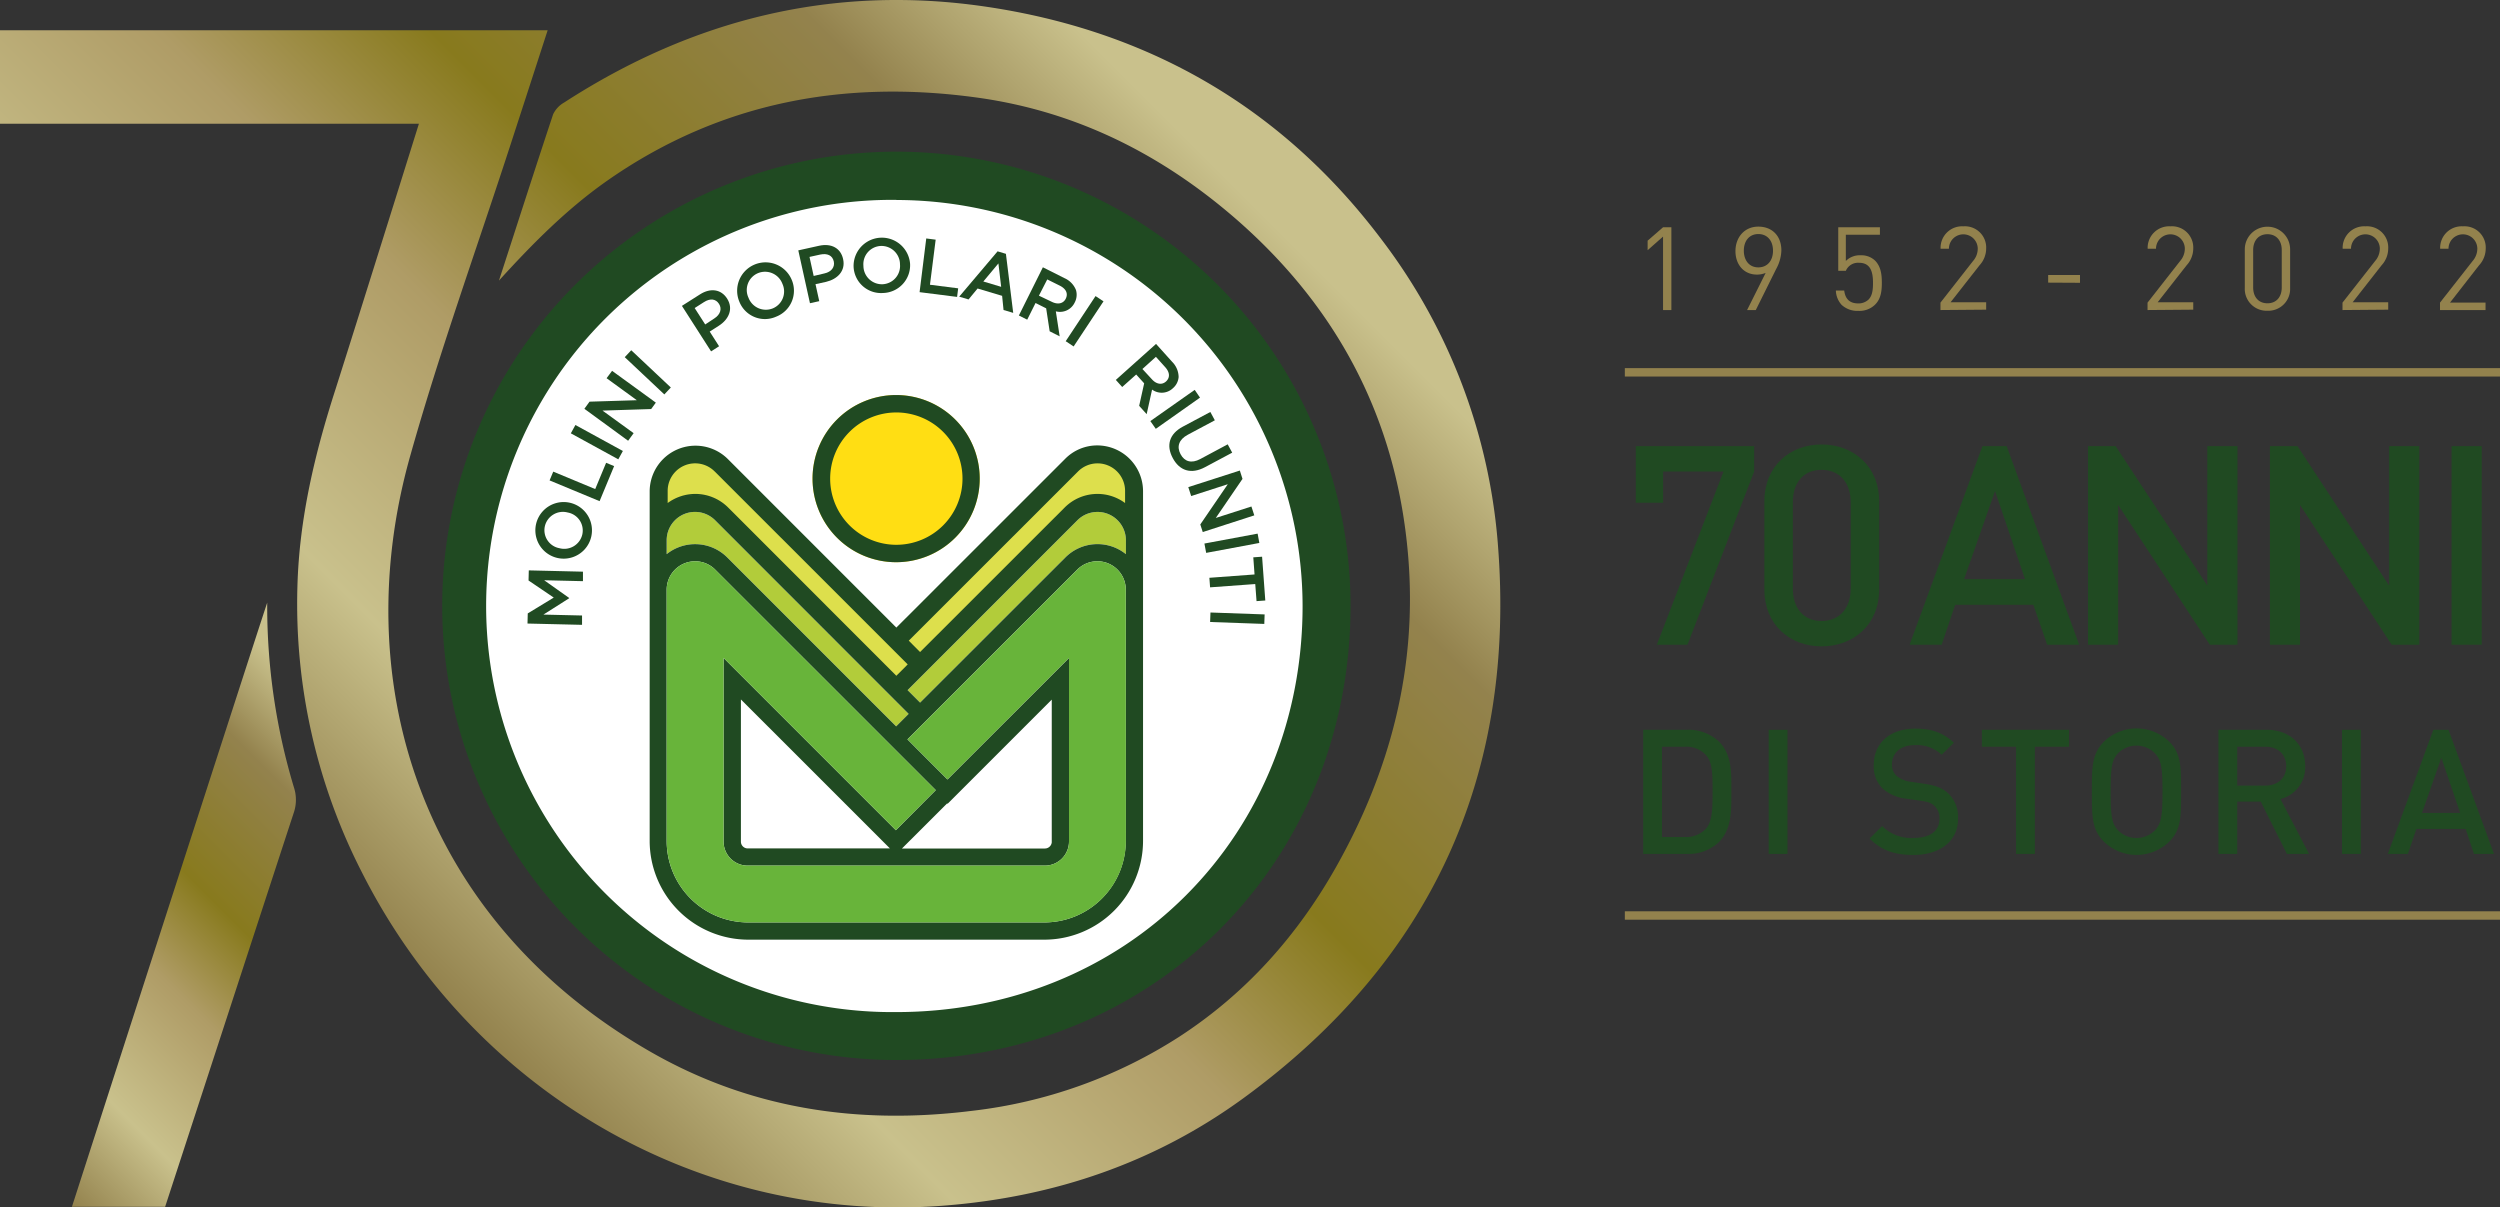 <svg viewBox="0 0 600 289.78" xmlns="http://www.w3.org/2000/svg" xmlns:xlink="http://www.w3.org/1999/xlink"><rect x="0" y="0" width="600" height="289.78" fill="#333333" stroke="none"/><linearGradient id="a" gradientUnits="userSpaceOnUse" x1="76.53" x2="281.2" y1="209.62" y2="4.96"><stop offset="0" stop-color="#93824d"/><stop offset=".18" stop-color="#c9c18c"/><stop offset=".4" stop-color="#af9c66"/><stop offset=".56" stop-color="#887a1d"/><stop offset=".79" stop-color="#93824d"/><stop offset=".94" stop-color="#c9c18c"/></linearGradient><linearGradient id="b" x1="-1.68" x2="94.26" xlink:href="#a" y1="270.71" y2="174.77"/><path d="m359.46 130.24a138.44 138.44 0 0 0 -28.32-73.32c-23.82-31.36-55.74-49.61-94.61-55.33-36.57-5.37-70.22 3-101.11 23a6.44 6.44 0 0 0 -2.67 2.84c-4.41 13.27-8.67 26.6-13 39.91 8.18-9 16.59-17.48 26.49-24.33 26.81-18.56 56.64-24 88.49-19.56 23.76 3.33 44.27 13.69 62.27 29.43 24.34 21.35 38.2 48.07 40.94 80.34 2.29 26.86-4.22 51.8-17.43 75.12-9.29 16.39-21.57 30.11-37.4 40.42a116.31 116.31 0 0 1 -50 17.86c-27.53 3.41-53.68-.57-77.8-14.66-54.88-32-71.92-89-56.89-142.43 7.11-25.3 16.08-50.09 24.2-75.1 2.89-8.88 5.77-17.76 8.82-27.17h-131.44v22.43h100.54s-13.43 43-20 63.68c-5 15.5-8.72 31.11-9.16 47.4a141.32 141.32 0 0 0 15.52 68.68c26.52 52.39 81.1 84.55 139.79 79.89 26.35-2.07 50.54-10.31 71.78-25.81 45.08-32.92 65.53-77.59 60.99-133.29z" fill="url(#a)"/><path d="m318.35 145.44c0 58.5-44.7 103.21-103.22 103.21a103.22 103.22 0 1 1 103.22-103.21z" fill="#fff"/><g fill="#204a22"><path d="m215.13 254.4a109 109 0 1 1 109-109c0 29.83-11.14 57.39-31.35 77.61s-47.78 31.39-77.65 31.39zm0-206.43a97.47 97.47 0 1 0 0 194.93c26.77 0 51.44-9.93 69.49-28s28-42.72 28-69.48a97.59 97.59 0 0 0 -97.49-97.42z"/><path d="m126.6 149.65.06-2.43 6.24-3.8-6.05-4.1.06-2.43 13 .31v2.28l-9.31-.22 6 4.25v.07l-6.18 3.92 9.27.22v2.24z"/><path d="m133.78 133.91a6.79 6.79 0 0 1 3-13.25 6.79 6.79 0 0 1 -3 13.25zm2.47-10.91a4.45 4.45 0 0 0 -5.48 3.28 4.39 4.39 0 0 0 3.5 5.29 4.45 4.45 0 0 0 5.48-3.28 4.39 4.39 0 0 0 -3.5-5.29z"/><path d="m131.9 115.3.88-2.11 10.07 4.19 2.62-6.31 1.92.8-3.49 8.41z"/><path d="m137 104 1.1-2 11.39 6.24-1.1 2z"/><path d="m140.25 98.11 1.24-1.71 11.35-.35-7.26-5.28 1.32-1.77 10.5 7.63-1.12 1.54-11.68.37 7.47 5.42-1.32 1.82z"/><path d="m149.94 85.72 1.56-1.66 9.5 8.94-1.56 1.66z"/><path d="m163.66 73.41 4.34-2.76c2.55-1.63 5.09-1.21 6.5 1 1.57 2.45.43 5-2 6.54l-2.17 1.39 2.25 3.52-1.92 1.23zm7.8 3c1.46-.94 1.84-2.33 1.11-3.47-.82-1.28-2.17-1.36-3.61-.44l-2.24 1.43 2.53 3.94z"/><path d="m177.45 72.42a6.79 6.79 0 0 1 12.55-5.29 6.67 6.67 0 0 1 -3.73 8.87 6.6 6.6 0 0 1 -8.82-3.58zm10.33-4.3a4.45 4.45 0 0 0 -5.85-2.57 4.38 4.38 0 0 0 -2.29 5.91 4.45 4.45 0 0 0 5.86 2.54 4.39 4.39 0 0 0 2.28-5.88z"/><path d="m191.59 60.09 5-1.11c3-.65 5.19.62 5.75 3.18.66 2.84-1.34 4.84-4.1 5.49l-2.52.55.9 4.08-2.23.49zm6.28 5.53c1.69-.37 2.53-1.55 2.24-2.87-.33-1.48-1.57-2-3.24-1.66l-2.59.57 1 4.57z"/><path d="m204.86 63.93a6.79 6.79 0 0 1 13.56-.61 6.67 6.67 0 0 1 -6.53 7 6.59 6.59 0 0 1 -7.03-6.39zm11.14-.47a4.44 4.44 0 0 0 -4.6-4.43 4.38 4.38 0 0 0 -4.18 4.76 4.44 4.44 0 0 0 4.6 4.43 4.4 4.4 0 0 0 4.18-4.76z"/><path d="m222.3 57.23 2.26.29-1.37 10.82 6.77.86-.26 2.06-9-1.14z"/><path d="m239.42 60.32 2 .6 1.75 14.17-2.32-.69-.34-3.4-5.89-1.76-2.17 2.63-2.24-.67zm.86 8.52-.66-5.62-3.62 4.34z"/><path d="m250.29 64.15 5.17 2.6a5.22 5.22 0 0 1 2.77 2.85 3.94 3.94 0 0 1 -.3 3 3.9 3.9 0 0 1 -4.53 2.12l.92 6-2.4-1.21-.84-5.51-2.55-1.28-2 4-2-1zm2.13 8.28c1.46.73 2.77.44 3.36-.74.62-1.25.07-2.38-1.44-3.14l-3-1.49-2 3.9z"/><path d="m262.93 71.06 1.91 1.26-7.17 10.83-1.9-1.26z"/><path d="m277.45 82.54 3.87 4.3a5.27 5.27 0 0 1 1.55 3.65 3.94 3.94 0 0 1 -1.37 2.68 3.9 3.9 0 0 1 -5 .33l-1.3 5.9-1.8-2 1.2-5.4-1.91-2.12-3.36 3-1.53-1.7zm-1 8.48c1.09 1.22 2.42 1.42 3.4.53 1-.93.92-2.19-.21-3.44l-2.22-2.47-3.24 2.92z"/><path d="m286.73 93.57 1.27 1.86-10.61 7.49-1.31-1.86z"/><path d="m283.89 102.39 6.59-3.52 1.08 2-6.51 3.48c-2.13 1.14-2.68 2.85-1.72 4.65s2.62 2.3 4.73 1.17l6.59-3.53 1.08 2-6.5 3.47c-3.42 1.83-6.17.82-7.77-2.18s-.89-5.76 2.43-7.54z"/><path d="m297.56 112.93.64 2-6.41 9.38 8.55-2.75.69 2.13-12.37 4-.59-1.82 6.6-9.66-8.79 2.84-.69-2.14z"/><path d="m301.83 128.07.41 2.24-12.76 2.38-.42-2.24z"/><path d="m301.09 137.87-.3-4.11 2.11-.15.77 10.51-2.1.15-.31-4.1-10.84.79-.17-2.29z"/><path d="m303.51 147.46-.08 2.28-13-.46.08-2.28z"/></g><path d="m160 129.69a6.81 6.81 0 0 1 11.65-4.81l46.42 46.45-3 3-40.49-40.5a10.91 10.91 0 0 0 -14.58-.83z" fill="#b2cc3a"/><path d="m270.22 133a10.87 10.87 0 0 0 -14.58.84l-34.82 34.79-3-3 40.74-40.75a6.82 6.82 0 0 1 11.66 4.81z" fill="#b2cc3a"/><path d="m160 117.84a6.84 6.84 0 0 1 6.82-6.83 6.74 6.74 0 0 1 4.83 2l46.42 46.42-3 3-40.44-40.43a11 11 0 0 0 -14.59-.83z" fill="#dddf4c"/><path d="m215.12 162.75-.14-.14-40.5-40.51a10.74 10.74 0 0 0 -14.31-.81l-.33.26v-3.71a7 7 0 0 1 11.94-5h.07l46.57 46.57-1.63 1.63-1.53 1.53zm-48.26-44.21a11.15 11.15 0 0 1 7.91 3.28s25.79 25.79 40.35 40.37l1.39-1.38 1.34-1.35-46.23-46.22-.07-.06a6.6 6.6 0 0 0 -11.31 4.66v2.89a11.23 11.23 0 0 1 6.62-2.19z" fill="#204a22"/><path d="m270.22 121.13a11 11 0 0 0 -6.83-2.39 10.81 10.81 0 0 0 -7.75 3.23s-23.64 23.65-34.82 34.81l-3-3 40.74-40.78a6.81 6.81 0 0 1 11.66 4.8z" fill="#dddf4c"/><path d="m220.82 157.06-3.29-3.3 40.89-40.87a7 7 0 0 1 12 5v3.71l-.32-.26a10.75 10.75 0 0 0 -6.71-2.35 10.63 10.63 0 0 0 -7.61 3.17s-23.67 23.6-34.78 34.76zm-2.72-3.3 2.72 2.73 34.68-34.66a11.12 11.12 0 0 1 14.52-1.1v-2.89a6.61 6.61 0 0 0 -11.32-4.66z" fill="#204a22"/><path d="m215.07 94.81a20.06 20.06 0 1 0 20.06 20.06 20.06 20.06 0 0 0 -20.06-20.06z" fill="#ffde13"/><path d="m215.07 94.81a20.06 20.06 0 1 0 20.06 20.06 20.06 20.06 0 0 0 -20.06-20.06zm0 35.94a15.88 15.88 0 1 1 15.93-15.88 15.88 15.88 0 0 1 -15.93 15.88z" fill="#204a22"/><path d="m263.39 106.9a10.8 10.8 0 0 0 -7.75 3.22s-40 40-40.52 40.5l-40.49-40.5a11 11 0 0 0 -18.71 7.72v84a23.71 23.71 0 0 0 23.7 23.68h71a23.72 23.72 0 0 0 23.71-23.68v-84a11 11 0 0 0 -10.94-10.94zm-103.39 10.94a6.84 6.84 0 0 1 6.82-6.83 6.74 6.74 0 0 1 4.83 2l46.42 46.42-3 3-40.44-40.43a11 11 0 0 0 -14.59-.83zm0 11.85a6.81 6.81 0 0 1 11.65-4.81l46.42 46.45-3 3-40.49-40.5a10.91 10.91 0 0 0 -14.58-.83zm110.18 72.13a19.57 19.57 0 0 1 -19.59 19.56h-71a19.57 19.57 0 0 1 -19.59-19.56v-60.29a6.83 6.83 0 0 1 6.82-6.82 6.77 6.77 0 0 1 4.83 2l52.93 52.92-9.58 9.62-41.34-41.34v43.91.16a5.77 5.77 0 0 0 5.77 5.77h.17 71 .16a5.79 5.79 0 0 0 5.8-5.77c0-.06 0-.11 0-.16v-43.91l-29.17 29.16-9.6-9.62 40.74-40.73a6.82 6.82 0 0 1 11.66 4.81zm-17.75.68v-.5a1.65 1.65 0 0 1 -1.64 1.64h-34.32l10.85-10.83.1.1 25-25v34.59zm-74.61-.5s0-.25 0-.25v-33.88l35.76 35.75h-34.09-.54.5a1.62 1.62 0 0 1 -1.63-1.62zm92.4-69a10.87 10.87 0 0 0 -14.58.84l-34.82 34.79-3-3 40.74-40.75a6.82 6.82 0 0 1 11.66 4.81zm0-11.86a11 11 0 0 0 -6.83-2.39 10.81 10.81 0 0 0 -7.75 3.23s-23.64 23.64-34.82 34.8l-3-3 40.74-40.78a6.81 6.81 0 0 1 11.66 4.8z" fill="#204a22"/><path d="m270.22 201.82a19.57 19.57 0 0 1 -19.59 19.56h-71a19.57 19.57 0 0 1 -19.63-19.56v-60.29a6.83 6.83 0 0 1 6.82-6.82 6.77 6.77 0 0 1 4.83 2l52.93 52.92-9.58 9.62-41.34-41.34v43.91.16a5.77 5.77 0 0 0 5.77 5.77h.17 71 .16a5.79 5.79 0 0 0 5.8-5.77c0-.06 0-.11 0-.16v-43.91l-29.17 29.16-9.6-9.62 40.74-40.73a6.82 6.82 0 0 1 11.66 4.81z" fill="#68b43a"/><path d="m399.13 74.41v-17.63l-3.7 3.27v-2.29l3.7-3.21h2v19.86z" fill="#93824d"/><path d="m426.27 64.57-4.88 9.84h-2.09l4.46-8.92a5.27 5.27 0 0 1 -2.12.41c-3.09 0-5.13-2.37-5.13-5.63s2.12-5.88 5.49-5.88 5.53 2.28 5.53 5.71a9.79 9.79 0 0 1 -1.26 4.47zm-4.27-8.4c-2.12 0-3.48 1.59-3.48 4 0 2.2 1.2 4 3.48 4 2.12 0 3.52-1.56 3.52-4s-1.4-4-3.52-4z" fill="#93824d"/><path d="m450 73.13a5.34 5.34 0 0 1 -4 1.48 5.57 5.57 0 0 1 -4-1.43 5.32 5.32 0 0 1 -1.39-3.46h2c.25 2 1.28 3.1 3.37 3.1a3.46 3.46 0 0 0 2.46-.92c1-1 1.08-2.62 1.08-4 0-2.43-.47-4.83-3.34-4.83a3.17 3.17 0 0 0 -3.18 1.93h-1.82v-10.45h10v1.79h-8.18v6.3a4.66 4.66 0 0 1 3.57-1.37 4.74 4.74 0 0 1 3.43 1.26c1.45 1.45 1.64 3.46 1.64 5.33s-.18 3.85-1.64 5.27z" fill="#93824d"/><path d="m465.71 74.41v-1.78l7.83-10a4.51 4.51 0 0 0 1.12-2.93 3.46 3.46 0 1 0 -6.92 0h-2a5.16 5.16 0 0 1 5.47-5.38 5.1 5.1 0 0 1 5.47 5.35 6 6 0 0 1 -1.59 4l-6.95 8.87h8.54v1.78z" fill="#93824d"/><path d="m491.56 67.83v-1.83h7.64v1.87z" fill="#93824d"/><path d="m515.41 74.41v-1.78l7.83-10a4.51 4.51 0 0 0 1.12-2.93 3.46 3.46 0 1 0 -6.92 0h-2a5.16 5.16 0 0 1 5.47-5.38 5.1 5.1 0 0 1 5.47 5.35 6 6 0 0 1 -1.59 4l-6.95 8.87h8.54v1.78z" fill="#93824d"/><path d="m544.19 74.58a5.24 5.24 0 0 1 -5.44-5.47v-9.26a5.44 5.44 0 1 1 10.88 0v9.26a5.24 5.24 0 0 1 -5.44 5.47zm3.43-14.58c0-2.17-1.23-3.79-3.43-3.79s-3.43 1.62-3.43 3.79v9c0 2.18 1.22 3.79 3.43 3.79s3.43-1.61 3.43-3.79z" fill="#93824d"/><path d="m562.2 74.41v-1.78l7.84-10a4.57 4.57 0 0 0 1.12-2.93 3.46 3.46 0 1 0 -6.92 0h-2a5.16 5.16 0 0 1 5.47-5.38 5.09 5.09 0 0 1 5.46 5.35 5.94 5.94 0 0 1 -1.59 4l-6.94 8.87h8.53v1.78z" fill="#93824d"/><path d="m585.6 74.41v-1.78l7.84-10a4.57 4.57 0 0 0 1.12-2.93 3.46 3.46 0 1 0 -6.92 0h-2a5.16 5.16 0 0 1 5.47-5.38 5.09 5.09 0 0 1 5.46 5.35 5.94 5.94 0 0 1 -1.59 4l-6.98 8.96h8.53v1.78z" fill="#93824d"/><g fill="#204a22"><path d="m405 154.73h-7.36l16-41.57h-14.49v7.5h-6.56v-13.59h28.41v6.09z"/><path d="m437.17 155.13c-7.56 0-13.72-5.15-13.72-13.65v-21.16c0-8.5 6.16-13.65 13.72-13.65s13.83 5.15 13.83 13.65v21.16c0 8.52-6.26 13.65-13.83 13.65zm7-34.6c0-4.62-2.61-7.77-7-7.77s-6.89 3.15-6.89 7.77v20.75c0 4.62 2.54 7.76 6.89 7.76s7-3.14 7-7.76z"/><path d="m491.32 154.73-3.32-9.57h-18.77l-3.23 9.57h-7.7l17.48-47.66h5.82l17.4 47.66zm-12.51-36.88-7.43 21.15h14.62z"/><path d="m530.35 154.73-22-33.54v33.54h-7.23v-47.66h6.63l22 33.47v-33.47h7.25v47.66z"/><path d="m574 154.73-22-33.54v33.54h-7.23v-47.66h6.62l22 33.47v-33.47h7.23v47.66z"/><path d="m588.38 154.73v-47.66h7.23v47.66z"/><path d="m412.52 202.13a10.6 10.6 0 0 1 -7.7 2.81h-10.45v-29.79h10.45a10.64 10.64 0 0 1 7.7 2.8c3.22 3.22 3 7.57 3 11.88s.22 9.08-3 12.3zm-3.09-20.92a6.45 6.45 0 0 0 -5.07-2h-5.48v21.67h5.48a6.46 6.46 0 0 0 5.07-2c1.54-1.72 1.59-4.94 1.59-9s-.02-6.95-1.59-8.67z"/><path d="m424.49 204.94v-29.79h4.51v29.79z"/><path d="m459.25 205.19c-4.48 0-7.7-1.05-10.54-3.94l3-3a9.82 9.82 0 0 0 7.61 2.85c3.9 0 6.15-1.68 6.15-4.56a4 4 0 0 0 -1.17-3.1c-.75-.71-1.5-1-3.26-1.25l-3.51-.5a10.23 10.23 0 0 1 -5.65-2.39 7.39 7.39 0 0 1 -2.18-5.69c0-5.19 3.77-8.74 10-8.74 3.93 0 6.69 1 9.24 3.39l-2.94 2.87a8.75 8.75 0 0 0 -6.49-2.3c-3.51 0-5.44 2-5.44 4.64a3.55 3.55 0 0 0 1.13 2.76 6.7 6.7 0 0 0 3.35 1.39l3.39.5c2.76.42 4.31 1.09 5.56 2.22a7.78 7.78 0 0 1 2.43 6.1c.07 5.48-4.45 8.75-10.68 8.75z"/><path d="m488.37 179.21v25.73h-4.52v-25.73h-8.2v-4.06h20.92v4.06z"/><path d="m520.62 202a11.27 11.27 0 0 1 -15.69 0c-2.93-2.93-2.88-6.24-2.88-12s-.05-9 2.88-12a11.27 11.27 0 0 1 15.69 0c2.93 2.93 2.84 6.23 2.84 12s.09 9.08-2.84 12zm-3.43-21.21a6.26 6.26 0 0 0 -8.87 0c-1.46 1.59-1.76 3.26-1.76 9.24s.3 7.66 1.76 9.25a6.26 6.26 0 0 0 8.87 0c1.46-1.58 1.81-3.28 1.81-9.28s-.35-7.61-1.81-9.2z"/><path d="m548.86 204.94-6.28-12.55h-5.64v12.55h-4.52v-29.79h11.58c5.65 0 9.25 3.64 9.25 8.7a7.82 7.82 0 0 1 -5.94 7.91l6.86 13.18zm-5.23-25.73h-6.69v9.33h6.69c3 0 5.06-1.72 5.06-4.65s-2.05-4.68-5.06-4.68z"/><path d="m562.08 204.94v-29.79h4.52v29.79z"/><path d="m593.75 204.94-2-6h-11.81l-2.05 6h-4.81l10.92-29.79h3.64l10.92 29.79zm-7.83-23.06-4.64 13.22h9.16z"/></g><path d="m389.96 89.36h210.04" fill="none" stroke="#93824d" stroke-miterlimit="10" stroke-width="2.02"/><path d="m389.96 219.72h210.04" fill="none" stroke="#93824d" stroke-miterlimit="10" stroke-width="2.02"/><path d="m70.55 189a150.42 150.42 0 0 1 -6.42-43.57c0-.27 0-.53 0-.79-3.22 9.61-46.87 145-46.87 145h22.37s23.48-72 30.88-94.6a9.58 9.58 0 0 0 .04-6.04z" fill="url(#b)"/></svg>
